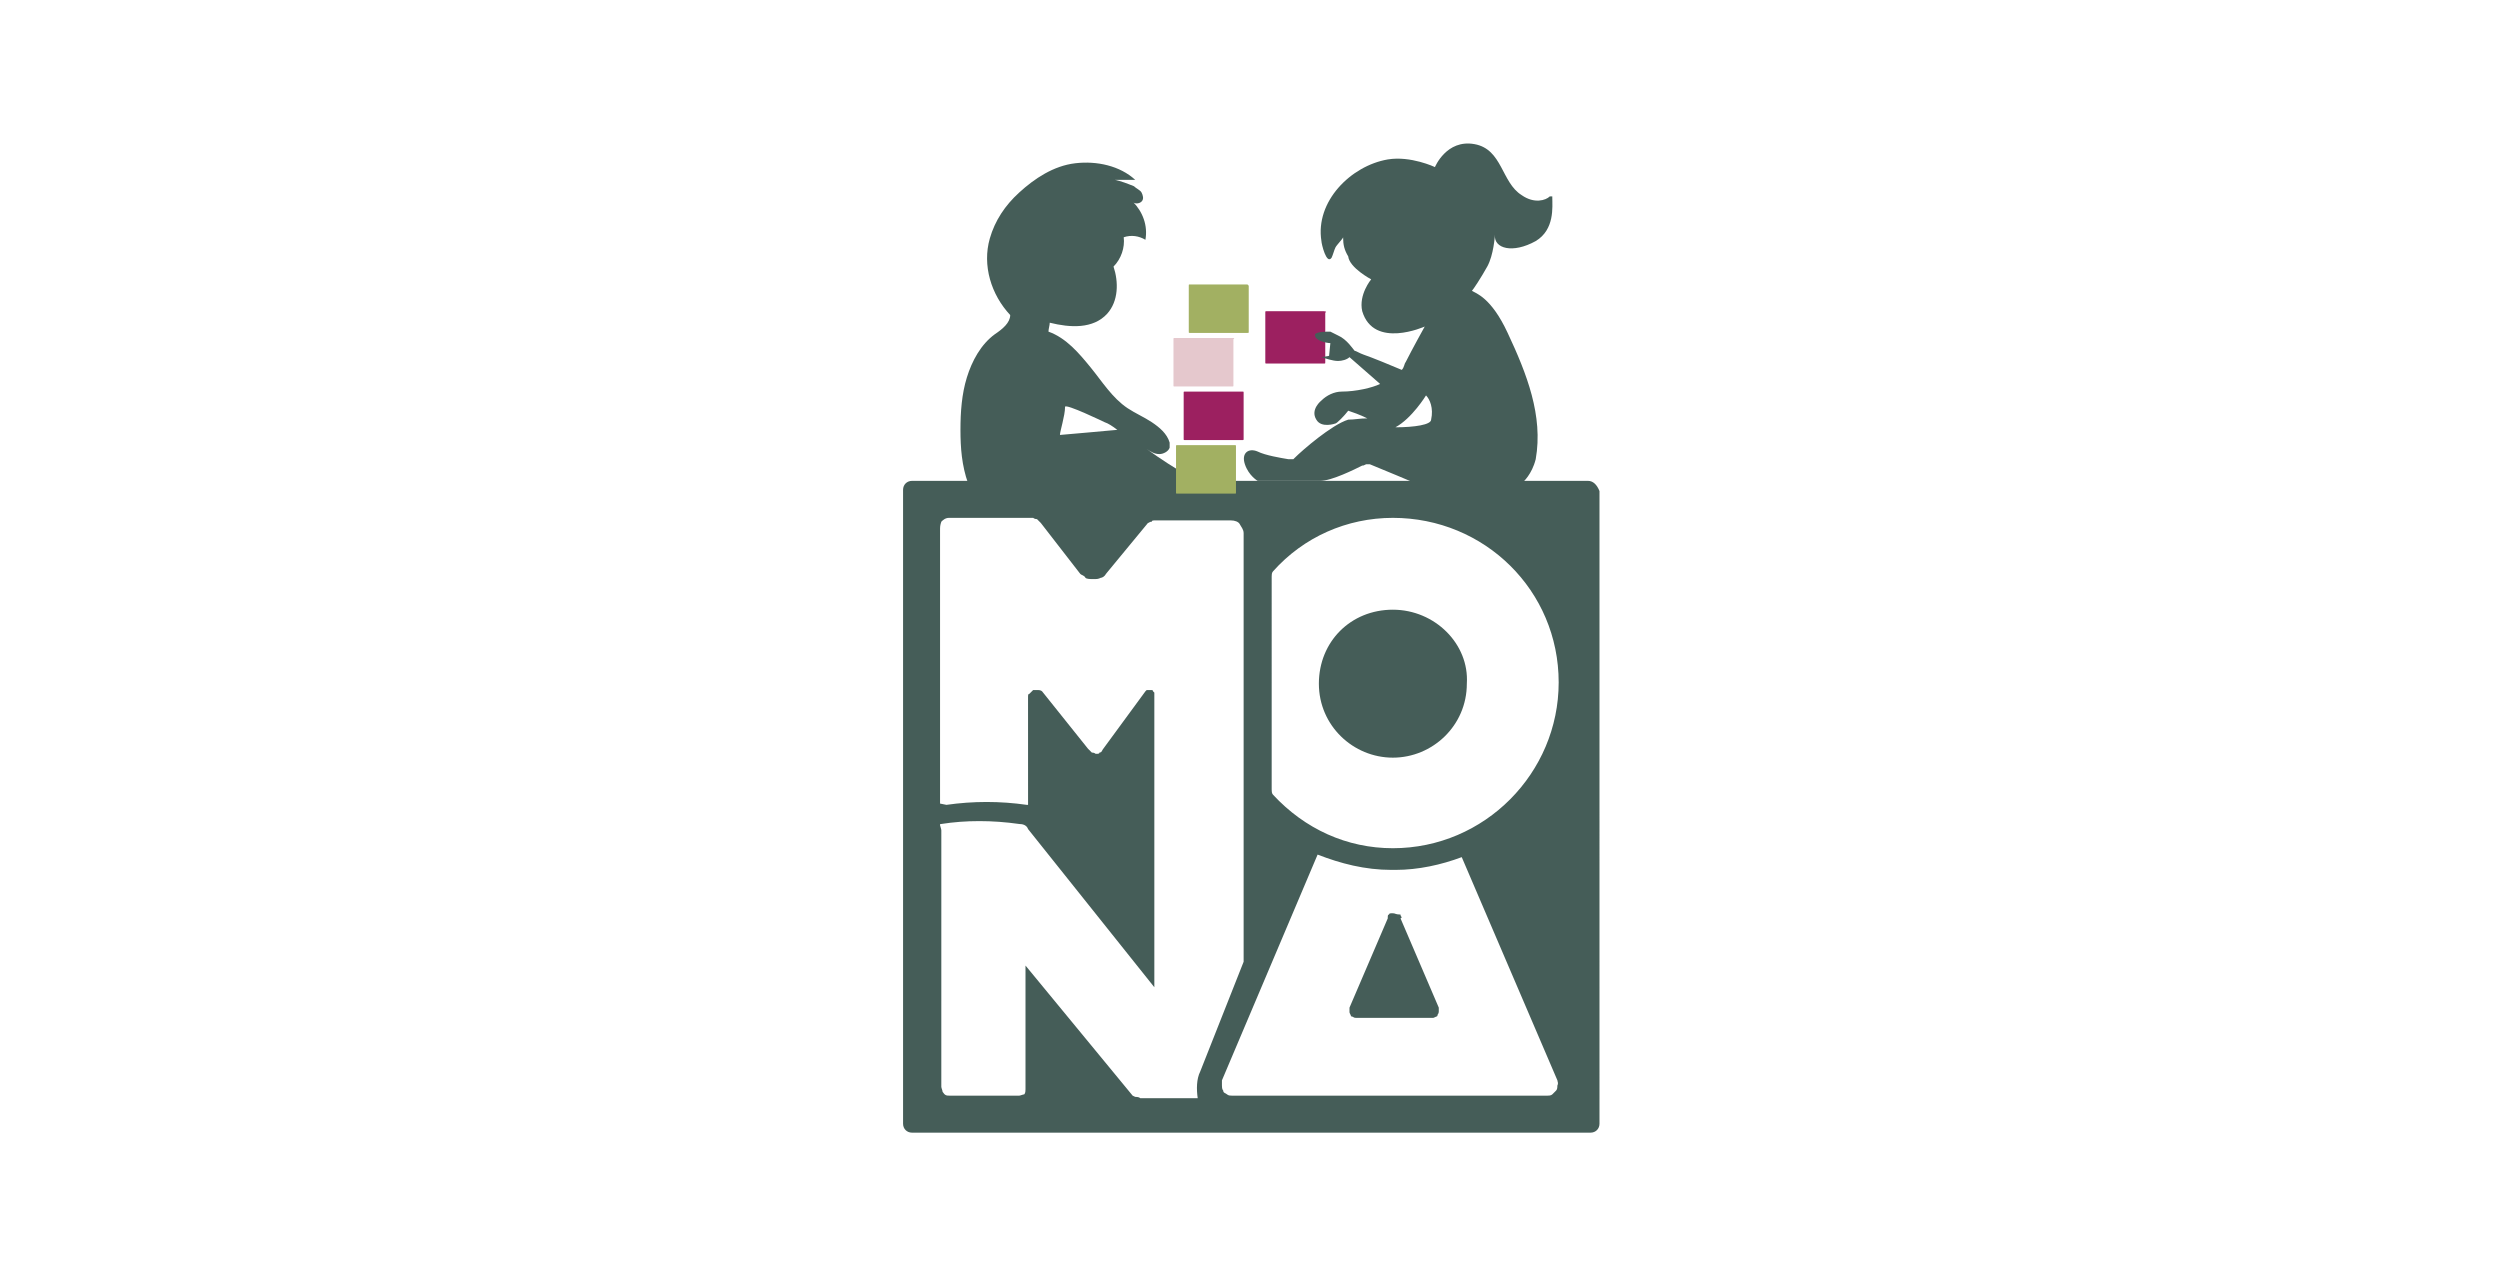 <?xml version="1.0" encoding="utf-8"?>
<!-- Generator: Adobe Illustrator 28.1.0, SVG Export Plug-In . SVG Version: 6.00 Build 0)  -->
<svg version="1.1" id="Layer_1" xmlns="http://www.w3.org/2000/svg" xmlns:xlink="http://www.w3.org/1999/xlink" x="0px" y="0px"
	 viewBox="0 0 196 100" style="enable-background:new 0 0 196 100;" xml:space="preserve">
<style type="text/css">
	.st0{fill:#455D58;}
	.st1{fill:#A2B062;}
	.st2{fill:#9C2060;}
	.st3{fill:#E5C8CD;}
</style>
<g>
	<g>
		<path class="st0" d="M109.2,47.8c-3.3,0-5.8,2.5-5.8,5.8c0,3.3,2.7,5.8,5.8,5.8s5.8-2.5,5.8-5.8C115.2,50.5,112.5,47.8,109.2,47.8
			z"/>
		<path class="st0" d="M109.8,71.7c-0.4,0-0.4-0.1-0.6-0.1s-0.3,0-0.3,0.1c-0.1,0-0.1,0.1-0.1,0.3l-3,7c0,0.1,0,0.1,0,0.3
			c0,0.1,0,0.1,0.1,0.3c0,0.1,0.1,0.1,0.1,0.1c0.1,0,0.1,0.1,0.3,0.1h6c0.1,0,0.1,0,0.3-0.1c0.1,0,0.1-0.1,0.1-0.1
			c0-0.1,0.1-0.1,0.1-0.3c0-0.1,0-0.1,0-0.3l-3-7C110,71.9,109.8,71.9,109.8,71.7z"/>
		<path class="st0" d="M124.5,37.7h-53c-0.4,0-0.7,0.3-0.7,0.7v49.7c0,0.4,0.3,0.7,0.7,0.7h53.2c0.4,0,0.7-0.3,0.7-0.7V38.5
			C125.2,38,124.9,37.7,124.5,37.7z M93.9,86.1h-4.5c0,0-0.1-0.1-0.3-0.1c-0.1,0-0.1,0-0.3-0.1l-8.4-10.2v9.7c0,0.1,0,0.3-0.1,0.4
			c-0.1,0-0.3,0.1-0.4,0.1h-5.4c-0.3,0-0.4,0-0.6-0.3c0-0.1-0.1-0.3-0.1-0.4V65.1c0,0,0-0.1-0.1-0.4c0-0.1,0-0.1,0.1-0.1
			c1.9-0.3,4-0.3,6.1,0c0.3,0,0.6,0.1,0.7,0.4l9.9,12.4V54.4v-0.1l-0.1-0.1c0-0.1-0.1-0.1-0.1-0.1s0,0-0.1,0s-0.1,0-0.3,0l-0.1,0.1
			l-3.3,4.5c-0.1,0.1-0.1,0.3-0.3,0.3c0,0.1-0.1,0.1-0.3,0.1c0,0-0.1-0.1-0.3-0.1c-0.1-0.1-0.1-0.1-0.3-0.3l-3.6-4.5
			c0,0-0.1-0.1-0.3-0.1c-0.1,0-0.3,0-0.4,0c-0.1,0.1-0.1,0.1-0.3,0.3c-0.1,0-0.1,0.1-0.1,0.3V63v0.1h-0.1c-2.1-0.3-4.2-0.3-6.3,0
			L73.7,63c0-0.1,0-0.1,0-0.1c0-0.1,0-0.1,0-0.1V41.6c0-0.3,0-0.4,0.1-0.7c0.1-0.1,0.3-0.3,0.6-0.3H81c0,0,0.1,0.1,0.3,0.1
			c0.1,0.1,0.1,0.1,0.3,0.3l3.1,4c0.1,0.1,0.3,0.1,0.4,0.3c0.1,0.1,0.4,0.1,0.6,0.1c0.3,0,0.4,0,0.6-0.1c0.1,0,0.3-0.1,0.4-0.3
			l3.3-4c0.1,0,0.1-0.1,0.3-0.1c0-0.1,0.1-0.1,0.3-0.1h0.1h5.8c0.3,0,0.6,0.1,0.7,0.3s0.3,0.4,0.3,0.7v33.6L94.1,84
			C93.8,84.6,93.8,85.4,93.9,86.1z M122.1,85.1c0,0.1,0,0.3-0.1,0.4c-0.1,0.1-0.1,0.1-0.3,0.3c-0.1,0.1-0.3,0.1-0.4,0.1H96.6
			c-0.1,0-0.3,0-0.4-0.1c-0.1-0.1-0.3-0.1-0.3-0.3c-0.1-0.1-0.1-0.3-0.1-0.4s0-0.3,0-0.4l7.5-17.7c1.8,0.7,3.7,1.2,5.8,1.2
			c0.1,0,0.1,0,0.3,0c1.8,0,3.6-0.4,5.2-1l7.5,17.5C122.1,84.8,122.2,84.9,122.1,85.1z M109.2,66.5c-3.6,0-6.9-1.5-9.4-4.2
			c-0.1-0.1-0.1-0.3-0.1-0.4V45.2c0-0.1,0-0.3,0.1-0.4c2.4-2.7,5.8-4.2,9.4-4.2c7.2,0,13,5.7,13,12.9
			C122.2,60.6,116.4,66.5,109.2,66.5z"/>
	</g>
	<path class="st0" d="M89.9,35.2c0.3,0.2,0.6,0.4,1,0.4c0.3,0,0.7-0.2,0.8-0.5c0-0.1,0-0.3,0-0.4c-0.2-0.7-0.8-1.2-1.4-1.6
		c-0.6-0.4-1.3-0.7-1.9-1.1c-1.2-0.8-2-2.1-2.9-3.2s-1.9-2.3-3.3-2.8c0-0.2,0.1-0.5,0.1-0.7c1.6,0.4,3.4,0.5,4.5-0.7
		c0.9-1,0.9-2.5,0.5-3.7c0.6-0.6,0.9-1.5,0.8-2.3c0.6-0.2,1.2-0.1,1.7,0.2c0.2-1.1-0.2-2.2-1-3c0.1,0.2,0.5,0.2,0.7,0
		c0.2-0.2,0.1-0.5,0-0.7s-0.4-0.3-0.6-0.5c-0.5-0.2-1-0.4-1.5-0.5c0.5,0,1.1,0,1.6,0c-1.2-1.1-3-1.5-4.7-1.3s-3.2,1.2-4.4,2.3
		c-1.1,1-1.9,2.2-2.3,3.6c-0.6,2.1,0.1,4.4,1.6,6c0,0.6-0.6,1.1-1.2,1.5c-1.1,0.8-1.8,2.1-2.2,3.4c-0.4,1.3-0.5,2.7-0.5,4.1
		c0,1.4,0.1,2.8,0.6,4.2c0.2,0.5,0.4,1,0.8,1.3c0.7,0.6,1.7,0.6,2.5,0.5c0.9-0.1,1.7,0.1,2.6,0.1c0.9-0.1,1.8-0.3,2.6-0.6
		c0.2-0.1,2.3-1.3,2.2-1.5c0.7,0.8,1.4,1.6,2.3,1.9c1.2,0.4,2.5-0.1,3.8,0.2c0.2-0.8,0.4-1.6,0.6-2.4C92.1,36.7,91,36,89.9,35.2z
		 M83.1,34.1L83.1,34.1L83.1,34.1C83,34.1,83,34.1,83.1,34.1C83,34.1,83,34.1,83.1,34.1c0-0.3,0.4-1.5,0.4-2.2
		c0-0.3,3.1,1.2,3.1,1.2c0.3,0.1,0.6,0.3,1,0.6C86.6,33.8,84.2,34,83.1,34.1L83.1,34.1z"/>
	<path class="st1" d="M96.8,34.9h-4.5c-0.1,0-0.1,0-0.1,0.1v3.6c0,0.1,0,0.1,0.1,0.1h4.5c0.1,0,0.1,0,0.1-0.1V35
		C96.9,34.9,96.9,34.9,96.8,34.9z"/>
	<path class="st2" d="M97.4,30.7h-4.5c-0.1,0-0.1,0-0.1,0.1v3.6c0,0.1,0,0.1,0.1,0.1h4.5c0.1,0,0.1,0,0.1-0.1v-3.6
		C97.5,30.7,97.5,30.7,97.4,30.7z"/>
	<path class="st3" d="M96.6,26.5h-4.5c-0.1,0-0.1,0-0.1,0.1v3.6c0,0.1,0,0.1,0.1,0.1h4.5c0.1,0,0.1,0,0.1-0.1v-3.6
		C96.8,26.5,96.8,26.5,96.6,26.5z"/>
	<path class="st1" d="M97.8,22.3h-4.5c-0.1,0-0.1,0-0.1,0.1V26c0,0.1,0,0.1,0.1,0.1h4.5c0.1,0,0.1,0,0.1-0.1v-3.6L97.8,22.3z"/>
	<path class="st2" d="M103.8,24.4h-4.5c-0.1,0-0.1,0-0.1,0.1v3.9c0,0.1,0,0.1,0.1,0.1h4.5c0.1,0,0.1,0,0.1-0.1v-3.9
		C104,24.5,104,24.4,103.8,24.4z"/>
	<path class="st0" d="M120.4,18.9c1.5-0.9,1.3-2.7,1.3-3.4c0,0,0,0,0-0.1c0,0,0,0-0.1,0c0,0,0,0-0.1,0c-0.3,0.3-1.2,0.6-2.2-0.1
		c-1.6-1-1.5-3.6-3.7-4c-2.2-0.4-3.1,1.8-3.1,1.8s-1.9-0.9-3.7-0.6c-2.9,0.5-5.7,3.3-5.2,6.4c0,0.2,0.4,1.9,0.8,1.3
		c0.1-0.2,0.2-0.6,0.3-0.8c0.1-0.2,0.6-0.7,0.6-0.8c0,0.6,0.1,1,0.4,1.5c0.1,0.9,1.8,1.8,1.8,1.8s-1,1.2-0.7,2.5
		c0.9,3,4.9,1.2,4.9,1.2s-1,1.8-1.5,2.8c-0.1,0.1-0.1,0.4-0.3,0.6c-0.7-0.3-2.4-1-3-1.2c-0.3-0.1-0.6-0.3-0.7-0.3
		c-0.1-0.1-0.6-0.9-1.3-1.2l-0.6-0.3V26c-0.3,0-1.3,0-1.2,0.3c0,0.4,0.9,0.6,1.2,0.6l-0.1,1l-0.6,0.1c0.3,0.1,0.9,0.3,1.3,0.3
		c0.3,0,0.7-0.1,0.9-0.3l2.4,2.1c-0.6,0.3-1.9,0.6-3,0.6c-0.6,0-1.2,0.3-1.6,0.7c0,0-0.9,0.7-0.4,1.5c0.4,0.7,1.5,0.3,1.5,0.3
		c0.1,0,0.7-0.6,1-1c0.3,0.1,0.9,0.3,1.5,0.6c-0.6,0-1,0.1-1.5,0.1c-1.3,0.4-3.6,2.4-4.2,3l-0.1,0.1H101c-0.6-0.1-1.8-0.3-2.4-0.6
		c-0.7-0.3-1.3,0.1-1,1c0.3,0.9,1,1.3,1,1.3h4.9c0.9,0,2.7-0.9,3.3-1.2c0.1,0,0.1,0,0.3-0.1c0.1,0,0.1,0,0.3,0
		c1,0.4,3.6,1.5,3.6,1.5l8.4-0.1c0,0,0.7-0.6,1-1.8c0.6-3.4-0.7-6.7-2.2-9.9c-1.3-2.8-2.5-3.1-2.8-3.3c0.1-0.1,0.7-1,1.2-1.9
		s0.6-2.4,0.6-2.5C117.1,19.5,118.6,19.9,120.4,18.9z M112.2,32.9c0,0.4-1.3,0.6-2.8,0.6c1.3-0.7,2.4-2.5,2.4-2.5l0,0l0,0l0,0l0,0
		C112.1,31.3,112.4,32,112.2,32.9z"/>
</g>
</svg>
